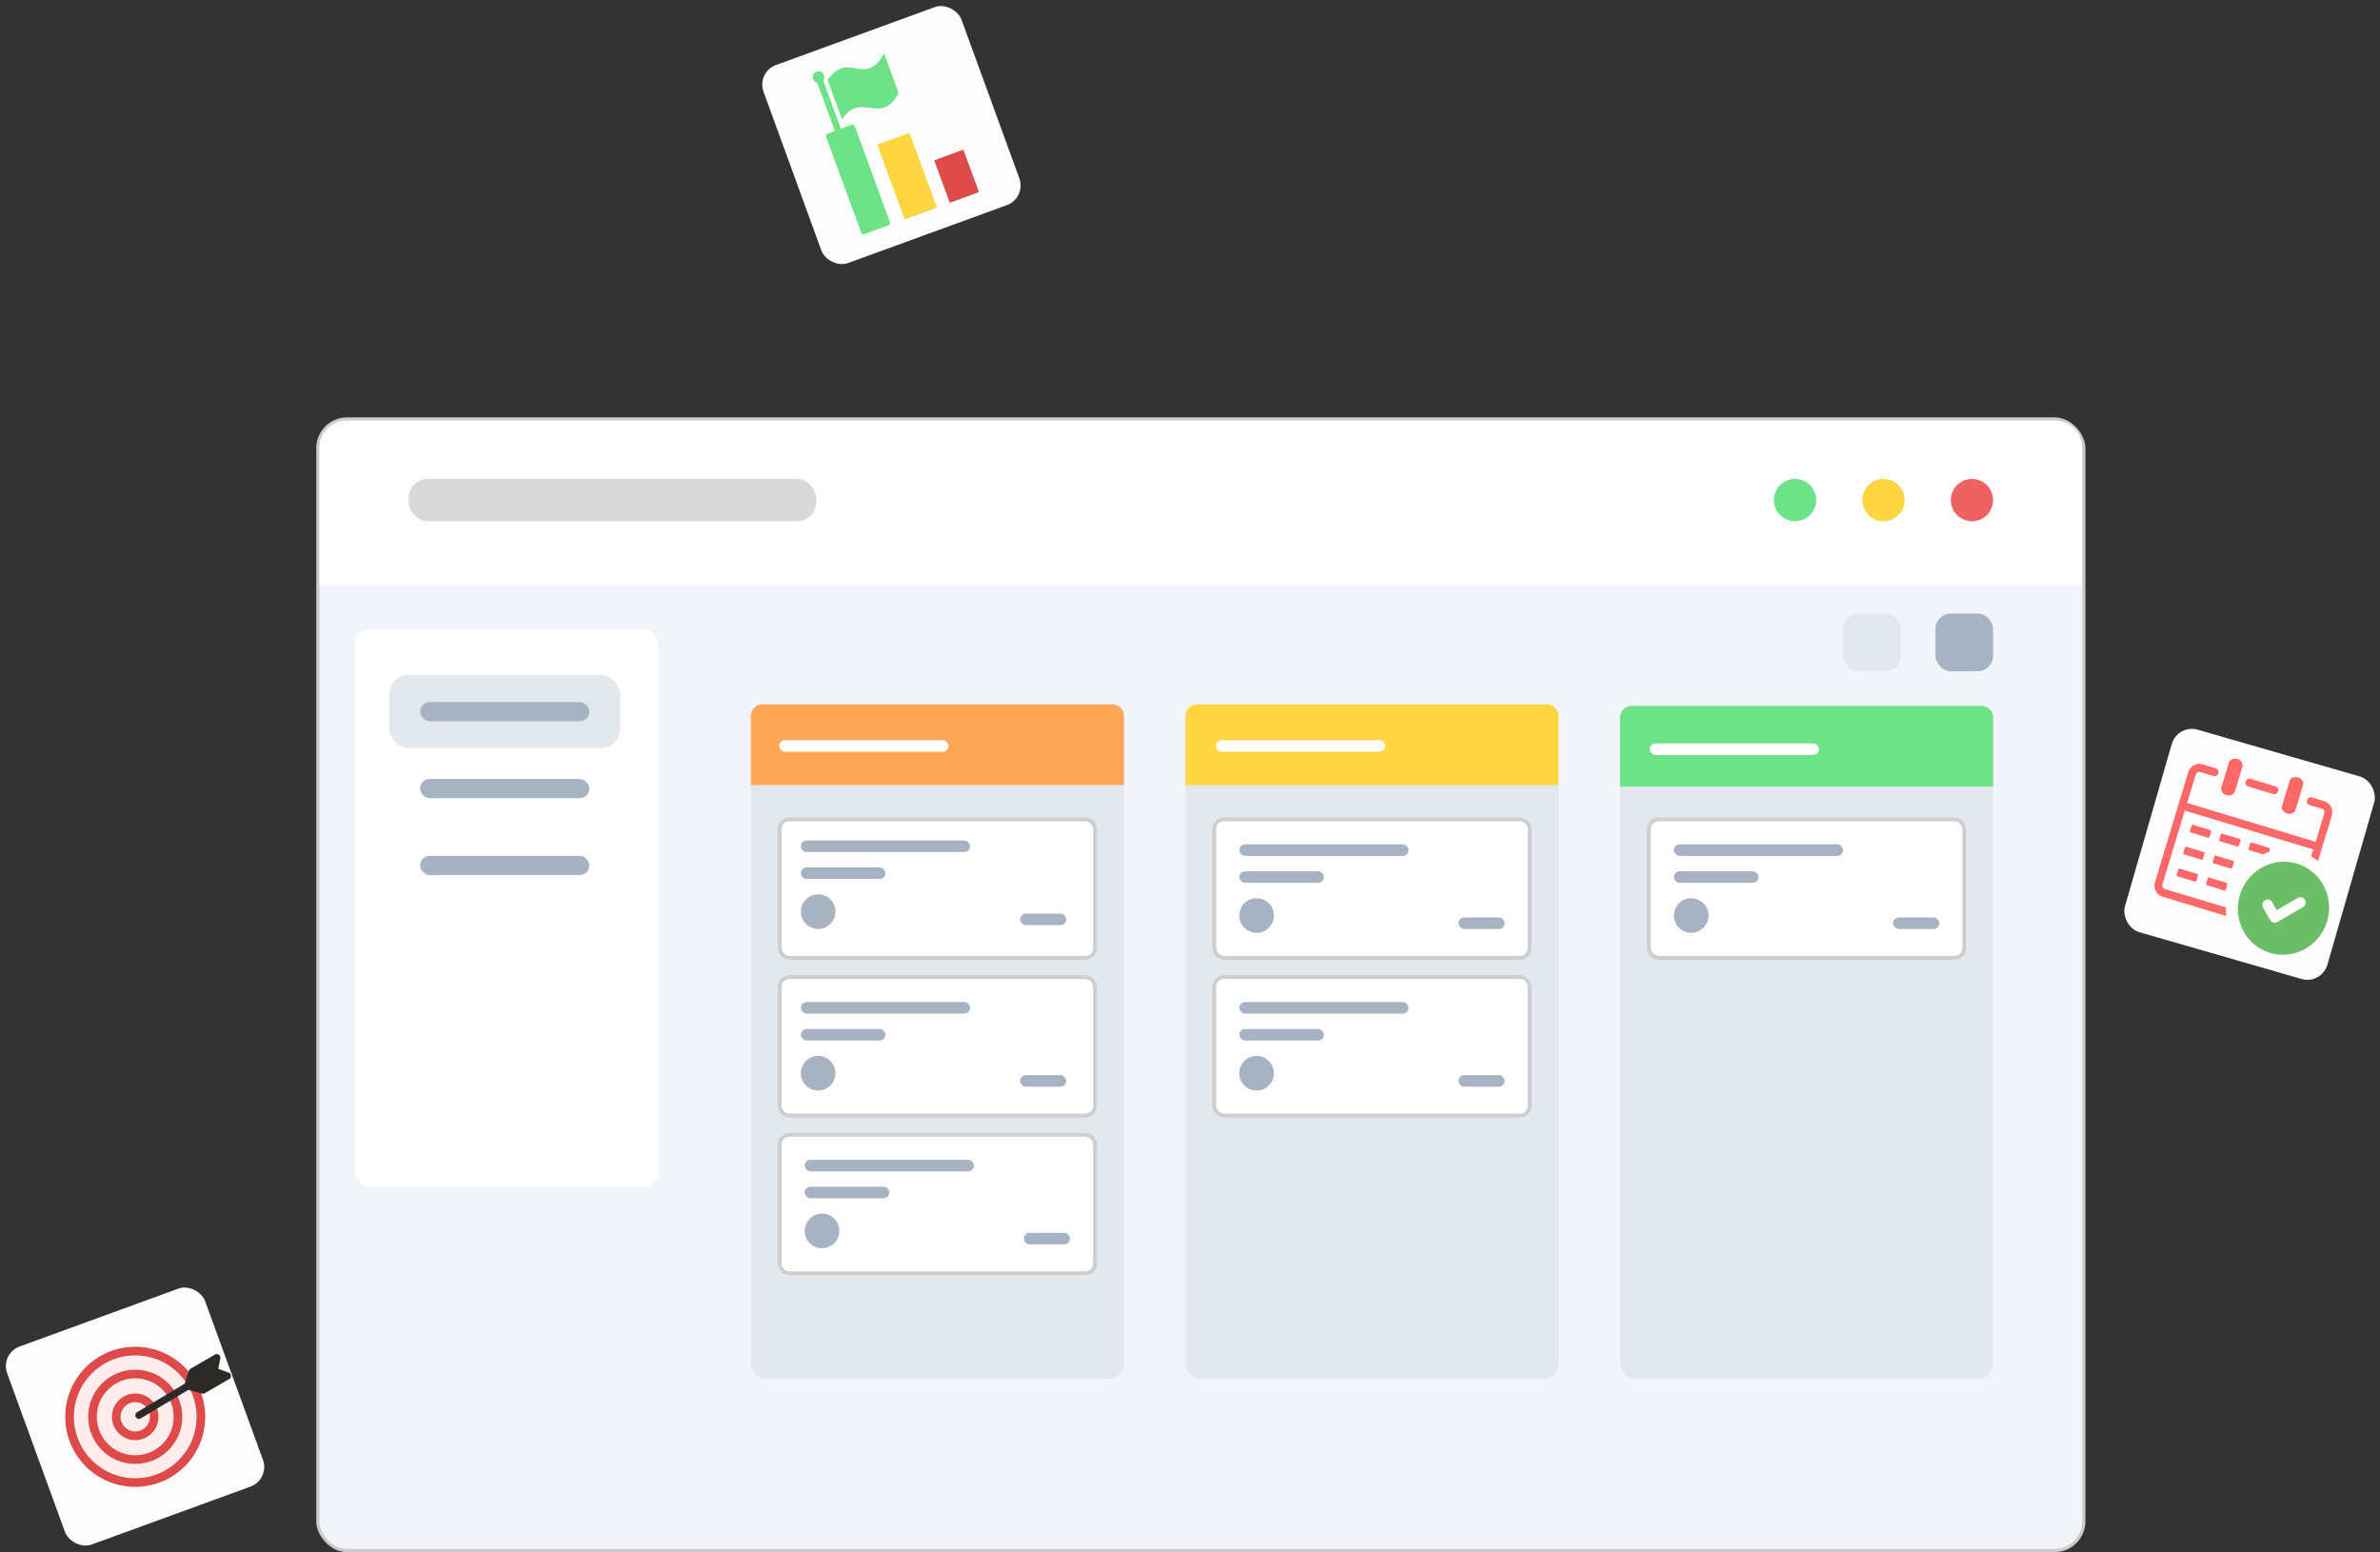 <svg width="730" height="476" viewBox="0 0 730 476" fill="none" xmlns="http://www.w3.org/2000/svg">
<rect x="0" y="0" width="730" height="476" fill="#333333" stroke="none"/>
<rect x="97.5" y="128.5" width="541.644" height="347" rx="8.937" fill="#F1F5F9" stroke="#CBCBCB"/>
<path d="M98 137.258C98 132.697 101.697 129 106.258 129H630.386C634.947 129 638.644 132.697 638.644 137.258V179.725H98V137.258Z" fill="white"/>
<rect x="108.797" y="192.881" width="93.193" height="171.051" rx="4.719" fill="white"/>
<rect x="230.302" y="216.475" width="114.427" height="206.441" rx="4.719" fill="#E2E8ED"/>
<path d="M230.302 219.539C230.302 217.584 231.886 216 233.841 216H341.19C343.144 216 344.729 217.584 344.729 219.539V240.773H230.302V219.539Z" fill="#FFA756"/>
<rect x="363.604" y="216.475" width="114.427" height="206.441" rx="4.719" fill="#E2E8ED"/>
<path d="M363.604 219.539C363.604 217.584 365.188 216 367.142 216H474.492C476.446 216 478.031 217.584 478.031 219.539V240.773H363.604V219.539Z" fill="#FFD541"/>
<rect x="373" y="227" width="51.905" height="3.539" rx="1.769" fill="white"/>
<rect x="496.905" y="216.475" width="114.427" height="206.441" rx="4.719" fill="#E2E8ED"/>
<path d="M496.905 220.014C496.905 218.059 498.489 216.475 500.444 216.475H607.793C609.748 216.475 611.332 218.059 611.332 220.014V241.247H496.905V220.014Z" fill="#6DE286"/>
<rect x="506" y="228" width="51.905" height="3.539" rx="1.769" fill="white"/>
<circle cx="550.579" cy="153.362" r="6.488" fill="#6DE286"/>
<circle cx="577.712" cy="153.362" r="6.488" fill="#FFD541"/>
<circle cx="604.844" cy="153.362" r="6.488" fill="#ED6263"/>
<rect x="125.312" y="146.875" width="125.044" height="12.976" rx="5.898" fill="#D9D9D9"/>
<rect x="119.414" y="207.037" width="70.78" height="22.414" rx="5.898" fill="#E2E8ED"/>
<rect x="128.851" y="215.295" width="51.905" height="5.898" rx="2.949" fill="#A7B2C3"/>
<rect x="128.851" y="238.888" width="51.905" height="5.898" rx="2.949" fill="#A7B2C3"/>
<rect x="128.851" y="262.481" width="51.905" height="5.898" rx="2.949" fill="#A7B2C3"/>
<rect x="239.149" y="251.275" width="96.732" height="42.468" rx="2.949" fill="white" stroke="#CECECE" stroke-width="1.18"/>
<rect x="239.149" y="299.641" width="96.732" height="42.468" rx="2.949" fill="white" stroke="#CECECE" stroke-width="1.18"/>
<rect x="245.637" y="307.308" width="51.905" height="3.539" rx="1.769" fill="#A7B2C3"/>
<rect x="245.637" y="315.566" width="25.953" height="3.539" rx="1.769" fill="#A7B2C3"/>
<rect x="312.878" y="329.722" width="14.156" height="3.539" rx="1.769" fill="#A7B2C3"/>
<circle cx="250.946" cy="329.132" r="5.308" fill="#A7B2C3"/>
<rect x="239.149" y="348.007" width="96.732" height="42.468" rx="2.949" fill="white" stroke="#CECECE" stroke-width="1.18"/>
<rect x="246.817" y="355.675" width="51.905" height="3.539" rx="1.769" fill="#A7B2C3"/>
<rect x="246.817" y="363.932" width="25.953" height="3.539" rx="1.769" fill="#A7B2C3"/>
<rect x="314.058" y="378.088" width="14.156" height="3.539" rx="1.769" fill="#A7B2C3"/>
<circle cx="252.125" cy="377.498" r="5.308" fill="#A7B2C3"/>
<rect x="372.451" y="251.275" width="96.732" height="42.468" rx="2.949" fill="white" stroke="#CECECE" stroke-width="1.18"/>
<rect x="380.119" y="258.942" width="51.905" height="3.539" rx="1.769" fill="#A7B2C3"/>
<rect x="380.119" y="267.2" width="25.953" height="3.539" rx="1.769" fill="#A7B2C3"/>
<rect x="447.359" y="281.356" width="14.156" height="3.539" rx="1.769" fill="#A7B2C3"/>
<circle cx="385.427" cy="280.766" r="5.308" fill="#A7B2C3"/>
<rect x="372.451" y="299.641" width="96.732" height="42.468" rx="2.949" fill="white" stroke="#CECECE" stroke-width="1.18"/>
<rect x="380.119" y="307.308" width="51.905" height="3.539" rx="1.769" fill="#A7B2C3"/>
<rect x="380.119" y="315.566" width="25.953" height="3.539" rx="1.769" fill="#A7B2C3"/>
<rect x="447.359" y="329.722" width="14.156" height="3.539" rx="1.769" fill="#A7B2C3"/>
<circle cx="385.427" cy="329.132" r="5.308" fill="#A7B2C3"/>
<rect x="505.752" y="251.275" width="96.732" height="42.468" rx="2.949" fill="white" stroke="#CECECE" stroke-width="1.18"/>
<rect x="513.42" y="258.942" width="51.905" height="3.539" rx="1.769" fill="#A7B2C3"/>
<rect x="513.42" y="267.2" width="25.953" height="3.539" rx="1.769" fill="#A7B2C3"/>
<rect x="580.661" y="281.356" width="14.156" height="3.539" rx="1.769" fill="#A7B2C3"/>
<circle cx="518.729" cy="280.766" r="5.308" fill="#A7B2C3"/>
<rect x="245.637" y="257.763" width="51.905" height="3.539" rx="1.769" fill="#A7B2C3"/>
<rect x="239" y="227" width="51.905" height="3.539" rx="1.769" fill="white"/>
<rect x="245.637" y="266.02" width="25.953" height="3.539" rx="1.769" fill="#A7B2C3"/>
<rect x="312.878" y="280.176" width="14.156" height="3.539" rx="1.769" fill="#A7B2C3"/>
<circle cx="250.946" cy="279.586" r="5.308" fill="#A7B2C3"/>
<rect x="593.637" y="188.163" width="17.695" height="17.695" rx="4.719" fill="#A7B2C3"/>
<rect x="565.325" y="188.163" width="17.695" height="17.695" rx="4.719" fill="#E2E8ED"/>
<rect y="415.131" width="64.624" height="64.624" rx="6.399" transform="rotate(-20.027 0 415.131)" fill="#FDFDFD"/>
<g clip-path="url(#clip0_0_209)">
<path fill-rule="evenodd" clip-rule="evenodd" d="M41.479 413C53.342 413 62.959 422.626 62.959 434.5C62.959 446.374 53.342 456 41.479 456C29.617 456 20 446.374 20 434.5C20 422.626 29.617 413 41.479 413Z" fill="#FFEDED"/>
<path d="M41.479 413.016C47.406 413.016 52.772 415.42 56.656 419.309C60.54 423.197 62.943 428.568 62.943 434.5C62.943 440.432 60.54 445.803 56.656 449.691C52.772 453.579 47.406 455.984 41.479 455.984C35.553 455.984 30.187 453.579 26.302 449.691C22.418 445.803 20.016 440.432 20.016 434.5C20.016 428.568 22.418 423.197 26.302 419.309C30.187 415.42 35.553 413.016 41.479 413.016ZM54.784 421.183C51.38 417.775 46.675 415.667 41.479 415.667C36.283 415.667 31.579 417.775 28.175 421.183C24.771 424.59 22.664 429.299 22.664 434.5C22.664 439.7 24.771 444.41 28.175 447.817C31.579 451.225 36.283 453.333 41.479 453.333C46.675 453.333 51.38 451.225 54.784 447.817C58.188 444.41 60.295 439.7 60.295 434.5C60.295 429.299 58.188 424.59 54.784 421.183Z" fill="#DE4A4A"/>
<path d="M41.479 420.047C45.466 420.047 49.076 421.665 51.689 424.28C54.302 426.895 55.919 430.51 55.919 434.5C55.919 438.491 54.302 442.104 51.689 444.719C49.076 447.335 45.466 448.953 41.479 448.953C37.493 448.953 33.882 447.335 31.269 444.719C28.657 442.104 27.04 438.491 27.04 434.5C27.04 430.51 28.657 426.895 31.269 424.28C33.882 421.665 37.493 420.047 41.479 420.047ZM49.817 426.154C47.684 424.019 44.735 422.698 41.479 422.698C38.223 422.698 35.274 424.019 33.141 426.154C31.008 428.289 29.688 431.24 29.688 434.5C29.688 437.759 31.008 440.71 33.141 442.845C35.274 444.981 38.223 446.302 41.479 446.302C44.735 446.302 47.684 444.981 49.817 442.845C51.951 440.71 53.271 437.759 53.271 434.5C53.271 431.24 51.951 428.289 49.817 426.154Z" fill="#DE4A4A"/>
<path d="M41.479 427.344C43.447 427.344 45.233 428.145 46.53 429.44L46.535 429.445C47.83 430.745 48.629 432.531 48.629 434.5C48.629 436.469 47.829 438.258 46.535 439.555L46.53 439.56C45.231 440.856 43.446 441.656 41.479 441.656C39.511 441.656 37.725 440.855 36.429 439.56L36.425 439.555C35.13 438.255 34.33 436.468 34.33 434.5C34.33 432.529 35.13 430.742 36.425 429.445L36.429 429.44C37.728 428.144 39.513 427.344 41.479 427.344ZM44.663 431.309C43.852 430.498 42.727 429.995 41.479 429.995C40.233 429.995 39.107 430.498 38.296 431.309L38.291 431.314C37.48 432.125 36.979 433.252 36.979 434.5C36.979 435.748 37.48 436.874 38.291 437.686L38.296 437.69C39.107 438.502 40.233 439.005 41.479 439.005C42.727 439.005 43.852 438.502 44.663 437.69L44.667 437.686C45.478 436.874 45.981 435.748 45.981 434.5C45.981 433.252 45.478 432.125 44.667 431.314L44.663 431.309Z" fill="#DE4A4A"/>
<path d="M43.157 434.983C41.902 435.713 40.795 433.817 42.043 433.081L56.673 424.331L57.945 420.362C57.986 420.231 58.051 420.11 58.137 420.004C58.222 419.898 58.328 419.807 58.445 419.739L65.95 415.401C66.215 415.248 66.515 415.217 66.788 415.289C67.06 415.363 67.306 415.541 67.459 415.805C67.533 415.933 67.581 416.075 67.6 416.222C67.617 416.362 67.606 416.505 67.57 416.641L66.949 419.795L70.114 420.936C70.402 421.039 70.62 421.249 70.74 421.505C70.86 421.759 70.883 422.061 70.78 422.348C70.737 422.468 70.674 422.577 70.6 422.669L70.642 422.731L62.788 427.27C62.647 427.352 62.492 427.398 62.337 427.413C62.176 427.427 62.015 427.407 61.867 427.355L57.777 426.238L43.157 434.983Z" fill="#2B2A29"/>
</g>
<rect x="232" y="22.131" width="64.624" height="64.624" rx="6.399" transform="rotate(-20.027 232 22.131)" fill="#FDFDFD"/>
<g clip-path="url(#clip1_0_209)">
<path d="M287.529 49.302L294.917 46.589C295.309 46.445 295.751 46.647 295.896 47.042L299.987 58.182C300.131 58.574 299.93 59.016 299.534 59.161L292.146 61.875C291.754 62.019 291.312 61.817 291.166 61.422L287.075 50.282C286.931 49.89 287.137 49.446 287.529 49.302ZM253.826 24.52C260.324 15.299 265.354 26.978 271.174 16.398L275.634 28.543C270.172 38.875 264.057 27.666 258.273 36.63L253.826 24.52ZM250.461 21.997C251.379 21.66 252.396 22.131 252.733 23.049C252.957 23.658 252.825 24.313 252.444 24.781L252.523 24.752L257.931 39.477L261.207 38.274C261.599 38.13 262.041 38.331 262.187 38.727L272.976 68.106C273.12 68.498 272.918 68.94 272.523 69.086L265.13 71.8C264.739 71.944 264.296 71.743 264.151 71.347L253.362 41.968C253.218 41.576 253.419 41.134 253.815 40.989L256.083 40.156L250.675 25.43L250.754 25.401C250.157 25.293 249.633 24.879 249.409 24.27C249.072 23.352 249.542 22.334 250.461 21.997ZM270.472 44.608L277.861 41.895C278.252 41.751 278.695 41.952 278.84 42.348L286.478 63.148C286.622 63.539 286.421 63.982 286.025 64.127L278.637 66.84C278.245 66.984 277.803 66.783 277.657 66.387L270.019 45.587C269.878 45.19 270.08 44.752 270.472 44.608Z" fill="#6DE286"/>
<rect x="286.544" y="49.166" width="9.696" height="13.912" transform="rotate(-20.165 286.544 49.166)" fill="#DE4A4A"/>
<rect x="269.06" y="44.359" width="10.539" height="24.451" transform="rotate(-20.165 269.06 44.359)" fill="#FFD541"/>
</g>
<rect x="667.906" y="222" width="64.624" height="64.624" rx="6.399" transform="rotate(16.087 667.906 222)" fill="#FDFDFD"/>
<path d="M702.255 239.511C702.544 238.556 703.702 238.051 704.851 238.399C705.999 238.746 706.686 239.799 706.394 240.763L704.095 248.363C703.806 249.318 702.648 249.823 701.499 249.475C700.351 249.128 699.664 248.074 699.956 247.111L702.255 239.511ZM671.772 255.245C671.654 255.209 671.709 254.648 671.905 254.002C672.1 253.357 672.351 252.86 672.482 252.899L678.135 254.61C678.253 254.645 678.198 255.206 678.004 255.848C677.809 256.493 677.556 256.994 677.426 256.955L671.772 255.245ZM680.779 257.969C680.661 257.934 680.716 257.373 680.911 256.727C681.106 256.082 681.358 255.585 681.488 255.624L687.142 257.335C687.26 257.37 687.205 257.931 687.011 258.573C686.815 259.218 686.563 259.719 686.432 259.68L680.779 257.969ZM689.789 260.695C689.671 260.66 689.726 260.099 689.922 259.453C690.117 258.808 690.368 258.311 690.499 258.35L696.152 260.061C696.27 260.096 696.217 260.653 696.023 261.294C695.345 261.484 694.684 261.711 694.034 261.98L689.789 260.695ZM669.75 261.974C669.632 261.939 669.687 261.378 669.882 260.732C670.078 260.087 670.33 259.585 670.461 259.625L676.114 261.335C676.232 261.371 676.177 261.932 675.982 262.577C675.785 263.227 675.534 263.724 675.404 263.685L669.75 261.974ZM678.756 264.699C678.639 264.664 678.693 264.102 678.889 263.457C679.084 262.811 679.337 262.31 679.467 262.35L685.121 264.06C685.239 264.096 685.184 264.657 684.988 265.302C684.792 265.952 684.54 266.449 684.41 266.41L678.756 264.699ZM667.723 268.703C667.606 268.667 667.661 268.106 667.856 267.461C668.052 266.811 668.304 266.314 668.434 266.353L674.088 268.064C674.206 268.099 674.151 268.661 673.955 269.306C673.76 269.951 673.508 270.453 673.377 270.413L667.723 268.703ZM676.734 271.429C676.616 271.393 676.671 270.832 676.866 270.187C677.063 269.537 677.314 269.04 677.445 269.079L683.099 270.79C683.216 270.826 683.161 271.387 682.966 272.032C682.771 272.678 682.518 273.179 682.388 273.139L676.734 271.429ZM683.653 233.883C683.944 232.924 685.1 232.423 686.249 232.771C687.397 233.118 688.084 234.172 687.793 235.135L685.493 242.735C685.204 243.69 684.042 244.194 682.898 243.847C681.749 243.5 681.062 242.447 681.354 241.483L683.653 233.883ZM670.828 246.241L710.273 258.175L712.92 249.426C713.011 249.125 712.973 248.827 712.841 248.58C712.71 248.33 712.477 248.128 712.199 248.044L708.418 246.899C707.783 246.707 707.429 246.023 707.625 245.377C707.82 244.732 708.493 244.358 709.129 244.55L712.91 245.694C713.836 245.974 714.553 246.609 714.971 247.412C715.392 248.22 715.506 249.18 715.22 250.127L711.017 264.018C710.345 263.523 709.631 263.073 708.885 262.673L709.541 260.504L709.566 260.512L670.121 248.577L663.265 271.238C663.173 271.54 663.212 271.838 663.344 272.084C663.475 272.335 663.707 272.537 663.985 272.621L682.73 278.292C682.698 279.171 682.726 280.048 682.816 280.907L663.289 274.999C662.367 274.72 661.646 274.084 661.228 273.281C660.81 272.478 660.692 271.517 660.978 270.57L671.192 236.811C671.477 235.869 672.11 235.126 672.904 234.689C673.702 234.25 674.646 234.122 675.571 234.402L679.609 235.624C680.24 235.815 680.598 236.5 680.402 237.146C680.207 237.791 679.53 238.164 678.899 237.973L674.86 236.751C674.566 236.662 674.273 236.705 674.029 236.843C673.781 236.979 673.58 237.219 673.494 237.503L670.847 246.251L670.828 246.241ZM689.576 241.199C688.945 241.008 688.588 240.322 688.783 239.677C688.979 239.031 689.656 238.659 690.287 238.849L697.985 241.178C698.62 241.371 698.974 242.055 698.778 242.701C698.582 243.35 697.905 243.719 697.274 243.528L689.576 241.199Z" fill="#FF6869"/>
<path fill-rule="evenodd" clip-rule="evenodd" d="M704.532 264.855C708.225 265.973 711.106 268.516 712.776 271.723C714.441 274.932 714.903 278.806 713.762 282.58C712.62 286.354 710.086 289.326 706.923 291.07C703.751 292.811 699.943 293.331 696.254 292.215C692.565 291.099 689.68 288.554 688.01 285.348C686.341 282.137 685.878 278.263 687.02 274.489C688.162 270.715 690.696 267.743 693.863 266.001C697.031 264.258 700.838 263.738 704.532 264.855ZM694.064 278.208C694.021 278.12 693.989 278.03 693.966 277.939C693.939 277.846 693.926 277.753 693.914 277.655C693.882 277.336 693.944 277.026 694.083 276.748C694.221 276.475 694.43 276.238 694.7 276.075L694.799 276.021C695.447 275.686 696.231 275.825 696.714 276.37C696.782 276.447 696.844 276.531 696.897 276.628L696.903 276.639C697.199 277.179 697.705 278.07 698.045 278.633L698.334 279.119L704.831 275.341C704.92 275.288 705.016 275.246 705.117 275.216C705.219 275.181 705.317 275.159 705.418 275.147C705.518 275.135 705.625 275.13 705.728 275.138C705.831 275.145 705.936 275.163 706.033 275.192L706.037 275.193C706.134 275.223 706.229 275.256 706.321 275.303C706.412 275.349 706.497 275.403 706.586 275.472C706.668 275.535 706.743 275.609 706.811 275.686C706.875 275.762 706.933 275.845 706.986 275.941L707.01 275.986C707.056 276.075 707.096 276.171 707.126 276.27C707.156 276.368 707.179 276.474 707.189 276.575C707.204 276.679 707.204 276.786 707.195 276.892C707.186 276.997 707.168 277.1 707.141 277.204L707.126 277.256C707.098 277.346 707.063 277.434 707.02 277.515C706.974 277.605 706.919 277.696 706.858 277.776C706.796 277.861 706.722 277.937 706.646 278.008C706.569 278.079 706.483 278.137 706.393 278.19L698.539 282.751C698.444 282.807 698.353 282.85 698.256 282.882C698.158 282.918 698.055 282.939 697.954 282.955C697.853 282.971 697.747 282.972 697.642 282.969C697.538 282.965 697.437 282.949 697.335 282.922L697.309 282.915C697.217 282.887 697.126 282.855 697.045 282.816L697.026 282.805C696.943 282.762 696.861 282.713 696.786 282.658C696.704 282.595 696.628 282.526 696.56 282.448L696.55 282.436C696.485 282.36 696.427 282.281 696.373 282.199L696.365 282.183C696.119 281.751 695.844 281.307 695.572 280.858C695.087 280.077 694.432 278.963 694.064 278.208Z" fill="#6BBE66"/>
<defs>
<clipPath id="clip0_0_209">
<rect width="50.845" height="43" fill="white" transform="translate(20 413)"/>
</clipPath>
<clipPath id="clip1_0_209">
<rect width="38.178" height="51.803" fill="white" transform="translate(246.555 23.432) rotate(-20.165)"/>
</clipPath>
</defs>
</svg>
